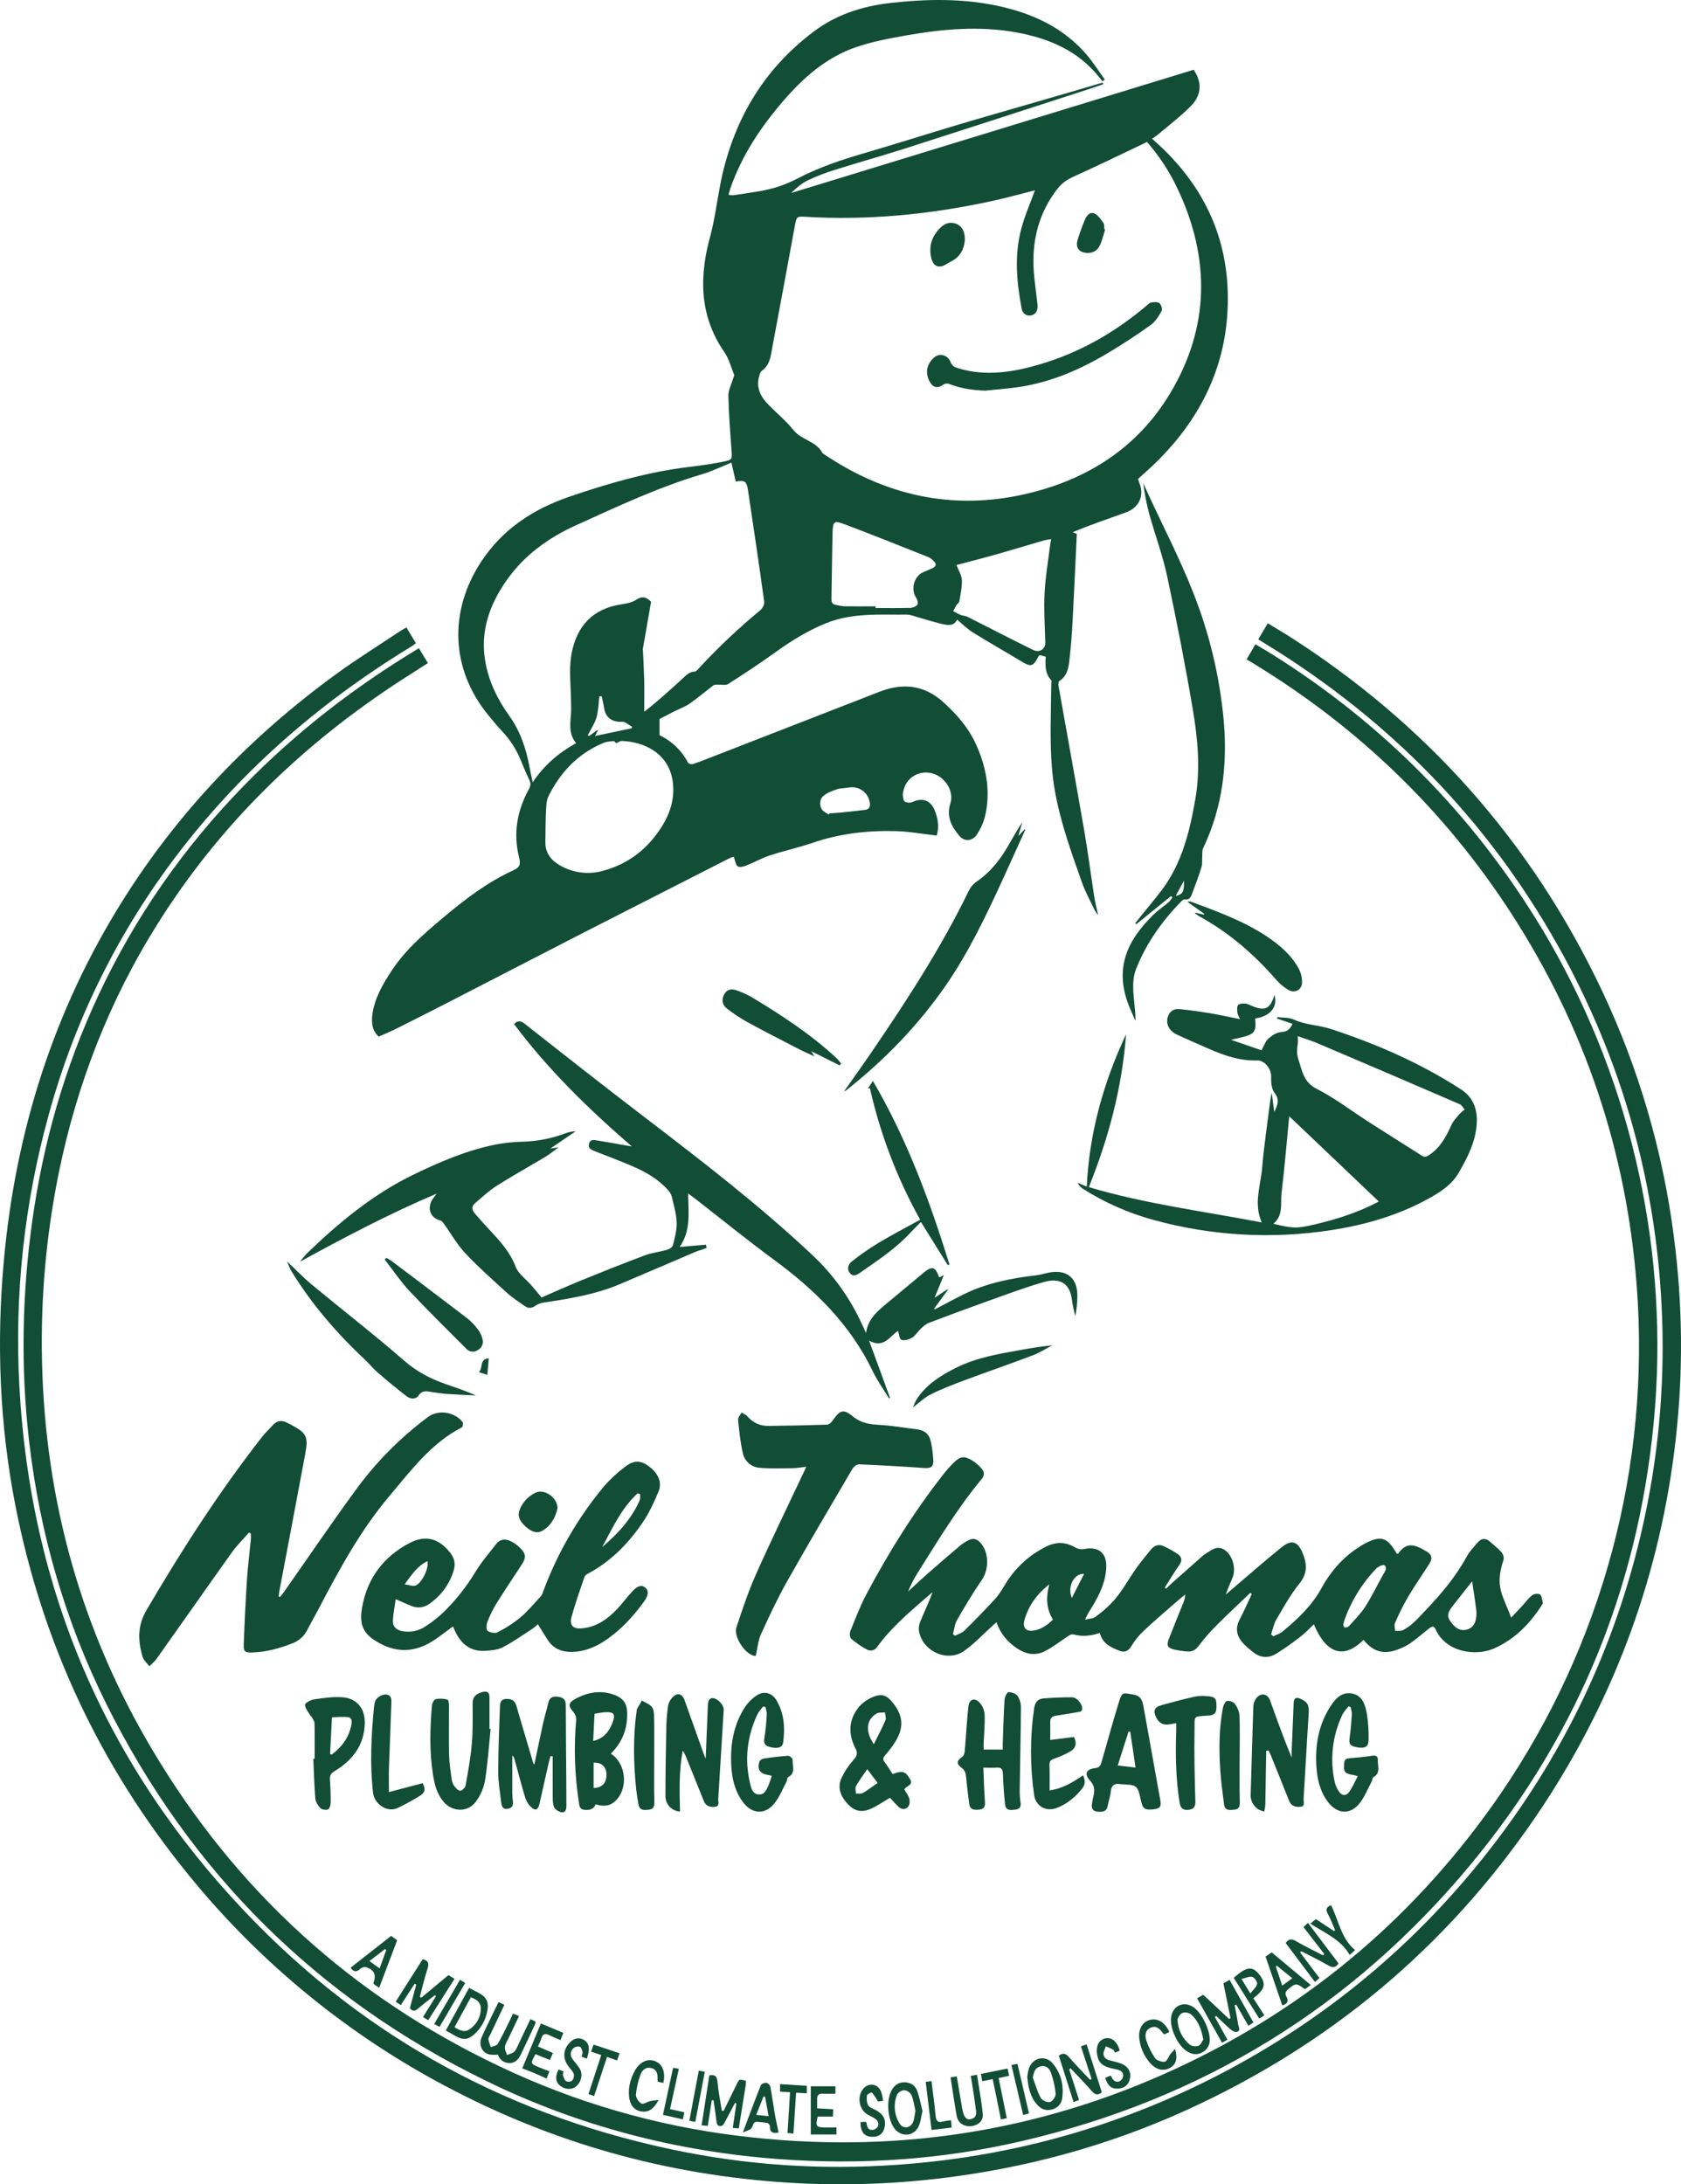 <svg xmlns="http://www.w3.org/2000/svg" width="97" height="126" viewBox="0 0 97 126" fill="none"><path d="M63.612 4.688C63.548 4.607 63.486 4.525 63.421 4.445C62.184 2.902 60.491 2.201 58.615 1.864C56.504 1.486 54.398 1.672 52.305 2.041C51.33 2.213 50.344 2.396 49.411 2.714C47.692 3.301 46.36 4.471 45.192 5.83C43.893 7.34 42.797 8.977 42.141 10.878C42.104 10.985 42.079 11.096 42.038 11.241C42.132 11.259 42.228 11.267 42.324 11.264C42.825 11.191 43.326 11.111 43.827 11.029C44.59 10.904 45.329 10.658 46.014 10.299C47.256 9.653 48.579 9.21 49.926 8.818C51.732 8.292 53.526 7.717 55.328 7.181C56.923 6.707 58.518 6.256 60.112 5.791C61.285 5.453 62.457 5.111 63.629 4.765L63.659 4.858C63.389 4.95 63.119 5.045 62.847 5.136C59.311 6.28 55.775 7.43 52.239 8.563C50.891 8.993 49.519 9.373 48.166 9.802C47.627 9.967 47.101 10.171 46.592 10.414C46.239 10.587 45.936 10.861 45.65 11.134L68.878 4.024C69.407 4.803 69.304 5.53 68.702 6.134C68.1 6.737 67.435 7.238 66.794 7.782C66.692 7.86 66.586 7.933 66.476 8C66.615 8.122 66.729 8.226 66.844 8.332C69.748 11.002 71.106 14.325 70.812 18.25C70.569 21.509 69.125 24.253 66.831 26.553C66.457 26.929 66.053 27.274 65.664 27.632C65.725 27.82 65.812 28.001 65.842 28.192C65.938 28.802 65.603 29.331 64.968 29.559C63.959 29.922 62.944 30.266 61.901 30.7L62.136 30.798C62.059 32.422 61.987 34.093 61.896 35.762C61.852 36.57 61.793 37.379 61.697 38.182C61.647 38.599 61.541 39.026 61.128 39.285C61.07 39.321 61.068 39.494 61.086 39.596C61.576 42.366 62.083 45.132 62.562 47.902C62.783 49.179 62.946 50.466 63.145 51.747C63.194 52.066 63.278 52.379 63.367 52.786C63.299 52.705 63.237 52.62 63.182 52.53C62.925 51.987 62.627 51.457 62.429 50.893C61.805 49.127 61.164 47.362 60.851 45.503C60.581 43.894 60.617 42.272 60.643 40.65C60.65 40.244 60.657 39.839 60.663 39.434C60.663 39.364 60.689 39.268 60.654 39.23C60.297 38.844 60.312 38.368 60.345 37.883L59.998 37.79C59.969 37.815 59.945 37.826 59.935 37.844C59.609 38.47 59.496 38.492 58.905 38.134C57.987 37.578 57.051 37.05 56.139 36.483C55.817 36.282 55.543 36.003 55.227 35.743C55.032 36.176 54.603 36.057 54.187 35.952C53.771 35.847 53.389 35.724 52.989 35.613C52.766 35.552 52.54 35.452 52.317 35.454C50.757 35.469 49.182 35.339 47.681 35.944C46.613 36.375 45.648 36.972 44.716 37.645C43.836 38.28 42.927 38.876 42.012 39.459C41.873 39.549 41.632 39.483 41.438 39.494C41.346 39.5 41.23 39.486 41.167 39.535C40.705 39.882 40.266 40.262 39.794 40.589C39.508 40.785 39.17 40.902 38.857 41.061C38.572 41.205 38.291 41.357 38.056 41.478V42.409C38.762 42.745 39.34 43.301 39.703 43.995C39.736 44.057 39.905 44.101 39.986 44.074C40.379 43.944 40.763 43.789 41.15 43.639C44.35 42.397 47.548 41.153 50.744 39.906C52.079 39.386 53.309 39.496 54.419 40.492C55.227 41.219 55.913 42.008 56.36 43.027C56.944 44.366 57.175 45.721 56.825 47.146C56.73 47.492 56.581 47.82 56.384 48.119C56.129 48.522 55.664 48.577 55.357 48.215C54.908 47.687 54.594 47.092 54.84 46.348C55.068 45.653 54.546 44.807 53.788 44.61C53.031 44.412 52.294 44.853 52.13 45.62C52.104 45.697 52.092 45.778 52.094 45.859C52.115 45.993 52.124 46.182 52.209 46.237C52.275 46.273 52.348 46.295 52.422 46.3C52.497 46.305 52.572 46.294 52.642 46.268C53.235 45.993 53.709 46.161 53.948 46.773C54.138 47.259 54.195 47.756 54.05 48.199C53.248 48.108 52.468 47.964 51.685 47.943C50.061 47.9 48.462 48.082 46.908 48.613C46.091 48.891 45.244 49.076 44.419 49.346C43.951 49.499 43.517 49.751 43.054 49.933C42.902 49.993 42.663 50.046 42.563 49.97C42.441 49.877 42.424 49.646 42.342 49.419C42.247 49.446 42.154 49.48 42.065 49.522C39.295 50.93 36.526 52.341 33.759 53.755C31.189 55.072 28.628 56.402 26.058 57.722C24.989 58.272 23.918 58.815 22.844 59.352C22.526 59.511 22.196 59.645 21.857 59.796C21.487 59.477 21.424 59.028 21.484 58.551C21.605 57.593 22.08 56.787 22.597 55.998C23.39 54.791 24.462 53.866 25.554 52.948C26.817 51.888 28.112 50.892 29.622 50.204C30.002 50.031 30.053 49.857 29.952 49.451C29.605 48.066 29.84 46.762 30.515 45.528C30.621 45.334 30.642 45.185 30.543 44.985C30.364 44.622 30.212 44.246 30.058 43.873C29.811 43.259 29.453 42.697 29.003 42.213C28.702 41.894 28.422 41.554 28.144 41.213C26.015 38.588 25.887 35.26 27.766 32.4C29.007 30.511 30.787 29.359 32.865 28.649C35.126 27.876 37.423 27.214 39.809 26.929C40.451 26.853 41.092 26.762 41.724 26.634C42.273 26.522 42.251 26.495 42.209 25.944C42.133 24.905 42.052 23.866 42.03 22.825C42.024 22.501 42.206 22.175 42.301 21.851C42.325 21.768 42.382 21.666 42.355 21.6C42.183 21.164 42.058 20.69 41.797 20.311C40.895 19.01 40.51 17.568 40.584 16.014C40.623 15.25 40.746 14.494 40.95 13.758C41.227 12.75 41.358 11.723 41.551 10.703C42.245 7.076 43.982 4.053 46.959 1.817C48.253 0.844 49.75 0.357 51.355 0.175C53.457 -0.065 55.551 -0.103 57.63 0.351C59.572 0.773 61.316 1.573 62.652 3.095C63.059 3.558 63.387 4.089 63.75 4.588L63.612 4.688ZM59.72 10.979C58.921 11.18 58.1 11.41 57.268 11.591C53.706 12.366 50.108 12.726 46.461 12.505C45.987 12.477 45.962 12.505 45.875 12.975C45.441 15.32 45.015 17.666 44.571 20.008C44.477 20.508 44.442 21.046 43.963 21.389C43.881 21.448 43.841 21.584 43.809 21.693C43.636 22.275 43.834 22.784 44.209 23.201C44.711 23.757 45.319 24.221 45.781 24.805C46.242 25.389 47.113 25.444 47.468 26.147C51.063 28.592 54.986 29.477 59.239 28.483C62.741 27.665 65.633 25.832 67.513 22.703C69.811 18.879 69.847 14.895 67.948 10.884C67.488 9.907 66.895 8.998 66.184 8.185C66.1 8.229 66.03 8.267 65.959 8.301C64.635 8.927 63.318 9.574 61.981 10.174C61.609 10.342 61.298 10.54 61.048 10.856C60.082 12.074 59.638 13.487 59.631 15.017C59.627 15.868 59.779 16.72 59.867 17.572C59.901 17.9 59.775 18.132 59.508 18.192C59.241 18.253 59.007 18.099 58.953 17.804C58.667 16.279 58.522 14.745 58.925 13.223C59.126 12.457 59.45 11.725 59.72 10.979ZM42.206 26.687C41.642 26.912 41.089 27.184 40.507 27.357C37.985 28.106 35.612 29.223 33.227 30.305C31.639 31.026 30.245 32.03 29.227 33.484C28.252 34.874 27.707 36.397 27.997 38.123C28.191 39.286 28.697 40.331 29.377 41.277C30.023 42.176 30.358 43.18 30.556 44.249C30.604 44.514 30.664 44.776 30.737 45.128C31.418 44.115 32.259 43.41 33.242 42.87C32.802 42.331 32.907 41.739 32.95 41.152C32.967 40.913 32.95 40.671 32.95 40.43C32.944 39.577 32.827 38.707 32.955 37.874C33.185 36.371 33.967 35.258 35.565 34.915C35.949 34.833 36.383 34.811 36.692 34.608C37.058 34.366 37.281 34.423 37.57 34.714C37.412 35.611 37.252 36.526 37.093 37.442C37.092 37.489 37.096 37.535 37.105 37.581C37.128 38.145 37.161 38.709 37.174 39.273C37.186 39.868 37.174 40.463 37.174 41.057C37.954 40.454 38.641 39.821 39.334 39.195C39.552 38.999 39.738 38.752 40.081 38.741C40.171 38.741 40.266 38.615 40.343 38.532C41.443 37.346 42.619 36.235 43.866 35.205C43.994 35.098 44.119 34.87 44.099 34.719C43.802 32.563 43.483 30.417 43.161 28.269C43.084 27.754 42.975 27.689 42.456 27.782L42.206 26.687ZM35.562 42.874C35.488 42.809 35.447 42.745 35.413 42.749C35.221 42.77 35.016 42.774 34.841 42.847C33.557 43.377 32.59 44.275 31.897 45.471C31.743 45.738 31.565 46.031 31.539 46.324C31.473 47.071 31.481 47.825 31.47 48.576C31.46 49.215 31.812 49.64 32.337 49.933C32.71 50.145 33.121 50.281 33.546 50.331C33.972 50.382 34.403 50.346 34.815 50.227C36.311 49.821 37.439 48.913 38.242 47.594C38.694 46.853 38.924 46.045 38.83 45.176C38.649 43.483 37.204 42.791 35.892 42.743C35.769 42.739 35.643 42.84 35.562 42.874ZM55.194 32.593C55.317 32.92 55.494 33.188 55.504 33.462C55.519 33.869 55.423 34.283 55.358 34.691C55.346 34.767 55.244 34.826 55.197 34.9C55.128 35.014 55.068 35.136 55.004 35.254C55.139 35.333 55.277 35.404 55.42 35.468C55.551 35.52 55.705 35.519 55.829 35.581C57.088 36.214 58.338 36.863 59.602 37.486C59.992 37.678 60.331 37.439 60.318 37.06C60.289 36.112 60.23 35.162 60.276 34.217C60.32 33.305 60.479 32.4 60.59 31.492C60.606 31.36 60.638 31.23 60.66 31.099C60.508 31.127 60.353 31.142 60.206 31.184C59.297 31.447 58.392 31.725 57.481 31.982C56.709 32.202 55.927 32.397 55.194 32.593ZM50.523 34.977V35.074C51.192 35.074 51.861 35.085 52.529 35.066C52.672 35.062 52.863 34.986 52.938 34.878C52.993 34.797 52.938 34.585 52.861 34.476C52.538 33.993 52.741 33.236 53.277 33.005C53.433 32.935 53.589 32.87 53.745 32.804C54.042 32.679 54.072 32.538 53.84 32.328C53.768 32.253 53.684 32.191 53.591 32.145C51.996 31.512 50.401 30.87 48.791 30.263C48.107 30.005 48.058 30.054 48.04 30.792C48.01 32.044 48.004 33.295 47.978 34.541C47.974 34.735 48.019 34.856 48.217 34.889C48.372 34.929 48.529 34.957 48.689 34.972C49.296 34.984 49.91 34.977 50.523 34.977ZM47.823 46.989L47.87 46.919C48.089 46.903 48.308 46.892 48.526 46.871C48.985 46.824 49.443 46.775 49.901 46.721C50.165 46.688 50.235 46.529 50.187 46.276C50.164 46.14 50.115 46.01 50.041 45.893C49.968 45.776 49.872 45.676 49.759 45.597C49.646 45.518 49.519 45.462 49.384 45.434C49.249 45.405 49.11 45.404 48.975 45.429C48.748 45.469 48.507 45.459 48.292 45.531C48.015 45.623 47.724 45.73 47.51 45.915C47.296 46.099 47.269 46.426 47.422 46.684C47.502 46.818 47.686 46.889 47.823 46.989ZM36.442 42.012L36.482 41.931C36.288 41.827 36.088 41.623 35.902 41.636C35.338 41.672 34.931 41.394 34.857 40.833C34.825 40.607 34.765 40.386 34.718 40.163L34.579 40.175C34.559 40.408 34.548 40.641 34.515 40.87C34.481 41.099 34.457 41.329 34.371 41.535C34.246 41.838 34.07 42.119 33.916 42.409L33.996 42.457L34.466 42.109L34.496 42.153L34.332 42.457L36.442 42.012Z" fill="#124E35"></path><path d="M72.606 36.881L73.155 35.957C73.553 36.197 73.939 36.419 74.314 36.657C82.32 41.752 88.389 48.575 92.453 57.171C94.56 61.637 95.954 66.408 96.584 71.308C97.098 75.194 97.136 79.129 96.696 83.024C95.826 90.683 93.273 97.732 89.037 104.171C84.005 111.775 77.368 117.523 69.126 121.413C64.657 123.53 59.961 124.893 55.061 125.555C52.105 125.958 49.119 126.087 46.14 125.943C39.133 125.595 32.494 123.843 26.251 120.62C20.306 117.571 15.061 113.312 10.85 108.116C5.775 101.878 2.458 94.807 0.899 86.903C-0.025 82.21 -0.21 77.479 0.222 72.721C0.899 65.243 3.104 58.266 7.114 51.894C10.356 46.746 14.499 42.447 19.404 38.88C20.599 38.01 21.857 37.228 23.088 36.407C23.192 36.338 23.305 36.279 23.452 36.193L24 37.108C23.9 37.177 23.813 37.247 23.718 37.304C18.34 40.583 13.673 44.658 9.903 49.733C6.651 54.108 4.244 59.054 2.808 64.317C1.399 69.406 0.828 74.692 1.118 79.966C1.748 91.671 6.094 101.818 14.158 110.299C21.125 117.627 29.634 122.213 39.544 124.148C43.855 124.99 48.207 125.191 52.585 124.812C59.044 124.255 65.135 122.454 70.859 119.408C77.026 116.109 82.22 111.663 86.441 106.067C90.805 100.274 93.684 93.81 95.078 86.675C95.856 82.668 96.109 78.577 95.832 74.504C95.393 67.919 93.65 61.702 90.605 55.854C86.755 48.5 81.334 42.568 74.408 38.017C73.822 37.631 73.221 37.267 72.606 36.881Z" fill="#124E35"></path><path d="M71.935 38.033L72.443 37.166C72.748 37.348 73.044 37.514 73.333 37.697C79.804 41.736 85.016 47.023 88.967 53.558C93.938 61.834 96.224 71.454 95.509 81.089C94.746 91.017 91.23 99.865 84.887 107.523C78.047 115.781 69.359 121.103 58.921 123.518C54.34 124.577 49.699 124.891 45.011 124.552C39.084 124.123 33.419 122.654 28.073 120.046C18.306 115.286 10.991 108.028 6.127 98.274C3.751 93.494 2.294 88.433 1.678 83.128C1.189 78.906 1.273 74.689 1.855 70.48C2.483 65.943 3.727 61.587 5.669 57.435C7.78 52.916 10.598 48.883 14.077 45.318C17.083 42.236 20.456 39.628 24.172 37.392C24.343 37.673 24.507 37.948 24.691 38.249C24.162 38.588 23.651 38.913 23.139 39.244C17.485 42.915 12.738 47.502 9.133 53.23C6.318 57.691 4.435 62.527 3.384 67.696C2.664 71.252 2.342 74.878 2.424 78.506C2.598 86.546 4.688 94.052 8.803 100.962C13.631 109.077 20.311 115.158 28.842 119.205C33.189 121.275 37.841 122.626 42.619 123.206C51.395 124.288 59.827 123.045 67.857 119.328C75.564 115.762 81.82 110.439 86.625 103.421C92.472 94.857 95.232 84.549 94.447 74.2C93.86 66.409 91.445 59.237 87.201 52.684C83.34 46.719 78.339 41.922 72.269 38.237L71.935 38.033Z" fill="#124E35"></path><path d="M73.476 94.39C73.654 94.301 73.856 94.241 74.006 94.117C74.881 93.394 75.7 92.624 76.258 91.606C76.828 90.563 77.61 89.706 78.647 89.103C78.707 89.068 78.767 89.034 78.829 89.002C79.672 88.58 80.036 88.685 80.517 89.488C80.545 89.537 80.579 89.583 80.606 89.627C80.641 89.624 80.675 89.627 80.68 89.619C81.161 88.953 81.589 89.054 82.335 89.505C82.636 89.687 82.666 89.909 82.474 90.211C82.065 90.856 81.626 91.481 81.237 92.138C80.961 92.619 80.713 93.116 80.495 93.626C80.439 93.749 80.495 93.924 80.504 94.075C80.658 94.065 80.835 94.098 80.961 94.034C81.184 93.914 81.392 93.766 81.578 93.592C81.809 93.384 82.016 93.148 82.232 92.922C83.141 91.967 83.993 90.975 84.628 89.801C84.796 89.491 85.052 89.225 85.288 88.957C85.501 88.715 85.746 88.719 85.986 88.937C86.208 89.139 86.451 89.321 86.646 89.546C86.735 89.649 86.799 89.856 86.759 89.977C86.229 91.576 86.74 92.03 87.198 93.314C87.41 93.09 87.609 92.884 87.802 92.674C88.006 92.454 88.184 92.203 88.415 92.017C88.518 91.933 88.783 91.907 88.867 91.98C88.977 92.074 88.988 92.291 89.024 92.459C89.034 92.504 88.988 92.567 88.954 92.615C88.261 93.685 87.401 94.562 86.217 95.09C85.177 95.551 83.439 95.332 82.839 93.988C82.724 93.731 82.573 93.849 82.427 93.963C82.085 94.242 81.752 94.526 81.396 94.78C81.185 94.922 80.958 95.039 80.719 95.128C79.871 95.468 79.237 95.296 78.681 94.593C77.498 95.775 76.494 95.335 75.815 93.7C75.549 93.947 75.306 94.208 75.028 94.422C74.582 94.771 74.12 95.096 73.641 95.396C73.184 95.674 72.714 95.639 72.289 95.287C72.116 95.152 71.95 95.009 71.792 94.857C71.382 94.436 71.237 93.972 71.537 93.411C71.789 92.937 71.999 92.442 72.231 91.956L72.147 91.883C71.468 92.535 70.778 93.177 70.114 93.843C69.773 94.19 69.456 94.559 69.164 94.948C68.981 95.189 68.771 95.296 68.486 95.262C68.233 95.243 67.982 95.206 67.735 95.15C67.37 95.052 67.304 94.916 67.439 94.565C67.71 93.863 67.994 93.168 68.276 92.469C68.347 92.314 68.386 92.146 68.393 91.976C68.145 92.184 67.894 92.387 67.651 92.602C67.096 93.088 66.529 93.568 65.994 94.078C65.724 94.329 65.49 94.617 65.3 94.933C65.119 95.246 64.894 95.344 64.589 95.222C64.096 95.026 63.611 94.805 63.465 94.194C62.955 94.373 62.438 94.425 61.906 94.274C61.826 94.251 61.702 94.337 61.613 94.394C61.169 94.681 60.751 95.02 60.282 95.254C59.751 95.523 59.206 95.431 58.705 95.098C58.15 94.729 57.729 94.253 57.503 93.576C57.423 93.646 57.358 93.703 57.295 93.76C56.745 94.254 56.237 94.803 55.638 95.23C54.672 95.915 53.24 95.266 53.026 94.087C53.003 93.893 53.033 93.697 53.113 93.52C53.342 92.964 53.598 92.426 53.812 91.845C53.688 91.951 53.562 92.054 53.439 92.162C52.424 93.04 51.403 93.913 50.609 95.012C50.548 95.106 50.453 95.172 50.344 95.198C50.235 95.224 50.12 95.207 50.023 95.151C49.7 94.981 49.397 94.773 49.122 94.533C49.037 94.459 49.018 94.218 49.068 94.094C49.352 93.387 49.623 92.67 49.978 91.998C51.28 89.54 52.751 87.188 54.473 84.999C54.644 84.781 54.83 84.574 55.027 84.38C55.407 84.009 55.618 83.969 56.078 84.232C56.302 84.371 56.502 84.545 56.67 84.749C56.818 84.921 56.8 85.133 56.644 85.32C55.271 86.972 54.163 88.806 53.023 90.617C52.778 90.992 52.569 91.39 52.4 91.806C52.796 91.443 53.187 91.074 53.591 90.72C54.199 90.186 54.812 89.658 55.431 89.136C55.576 89.022 55.733 88.924 55.899 88.842C56.148 88.71 56.365 88.773 56.555 88.973C57.074 89.519 57.085 90.516 56.657 91.135C56.141 91.884 55.674 92.67 55.22 93.459C55.085 93.694 55.063 93.995 54.991 94.265L55.102 94.356C55.285 94.262 55.507 94.205 55.647 94.066C56.256 93.468 56.852 92.855 57.429 92.226C57.652 91.983 57.822 91.688 57.996 91.404C58.564 90.455 59.396 89.691 60.389 89.205C60.965 88.921 61.515 88.947 62.071 89.279C62.226 89.361 62.405 89.387 62.577 89.354C63.369 89.196 63.857 89.568 63.836 90.379C63.814 91.226 63.455 91.968 63.028 92.678C62.889 92.905 62.738 93.121 62.612 93.43C62.808 93.383 63.032 93.382 63.192 93.279C63.465 93.088 63.723 92.876 63.962 92.643C64.655 92.012 65.06 91.163 65.6 90.418C65.857 90.063 66.138 89.723 66.415 89.383C66.623 89.129 66.887 89.055 67.186 89.207C67.456 89.336 67.716 89.483 67.966 89.647C68.192 89.808 68.233 90.019 68.052 90.273C67.757 90.695 67.492 91.139 67.214 91.574L67.288 91.644C67.396 91.539 67.501 91.431 67.613 91.332C68.218 90.794 68.823 90.257 69.429 89.723C69.454 89.699 69.482 89.678 69.512 89.661C69.882 89.447 70.229 89.085 70.7 89.431C71.121 89.741 71.329 90.466 71.136 90.972C71.009 91.303 70.848 91.622 70.736 91.981C70.805 91.921 70.874 91.859 70.944 91.799C71.948 90.946 72.936 90.074 73.961 89.248C74.525 88.793 74.883 88.91 75.163 89.579C75.42 90.194 75.462 90.761 74.979 91.353C74.465 91.984 74.067 92.714 73.651 93.421C73.5 93.678 73.443 93.993 73.346 94.281L73.476 94.39ZM84.947 91.217L83.821 92.647C83.474 93.088 83.474 93.306 83.846 93.718C84.048 93.944 84.29 94.085 84.609 94.012C84.927 93.94 85.099 93.712 85.163 93.414C85.201 93.233 85.207 93.047 85.183 92.864C85.122 92.337 85.036 91.813 84.947 91.217ZM77.508 93.72C77.522 93.752 77.544 93.87 77.584 93.877C77.627 93.884 77.672 93.882 77.715 93.871C77.757 93.86 77.797 93.84 77.832 93.813C78.159 93.444 78.517 93.091 78.782 92.679C79.161 92.087 79.464 91.448 79.81 90.834C79.914 90.65 80.078 90.453 79.88 90.287C79.819 90.236 79.525 90.367 79.411 90.485C78.593 91.339 77.966 92.358 77.573 93.475C77.551 93.539 77.538 93.608 77.508 93.722V93.72ZM60.546 91.391C59.852 91.939 59.349 92.609 59.113 93.457C58.99 93.895 59.22 94.139 59.667 94.057C60.099 93.978 60.443 93.736 60.76 93.424C60.352 92.773 60.364 92.1 60.546 91.393V91.391ZM62.557 90.787C61.949 90.761 61.58 91.559 61.849 92.177L62.557 90.787Z" fill="#124E35"></path><path d="M29.661 59.072C29.889 58.847 30.05 58.876 30.292 59.067C32.598 60.884 34.907 62.698 37.239 64.48C40.538 67.002 43.826 69.532 46.858 72.381C48.08 73.521 49.064 74.893 49.752 76.417C49.813 76.552 49.876 76.687 49.972 76.896C50.089 76.072 50.633 75.636 51.163 75.192C51.828 74.635 52.493 74.081 53.16 73.529C53.196 73.499 53.23 73.467 53.266 73.438C53.799 73.007 53.967 73.049 54.193 73.688L54.463 73.554C54.255 74.06 54.076 74.501 53.928 74.863L54.673 74.37L54.693 74.408L53.897 75.495L53.944 75.531C54.499 75.24 55.054 74.936 55.618 74.658C56.935 74.011 58.345 73.734 59.787 73.566C60.049 73.535 60.304 73.451 60.565 73.403C61.56 73.223 62.168 73.723 62.168 74.732C62.168 75.132 62.127 75.532 62.046 75.924C61.983 75.623 61.895 75.325 61.861 75.02C61.739 73.907 61.033 73.73 60.254 73.949C59.18 74.252 58.132 74.651 57.079 75.025C55.915 75.443 54.756 75.87 53.601 76.307C53.43 76.372 53.279 76.51 53.141 76.639C52.964 76.803 52.836 77.035 52.639 77.158C52.464 77.267 52.196 77.347 52.015 77.29C51.902 77.253 51.876 76.942 51.821 76.768C51.366 77.058 51.001 77.816 50.15 77.332L51.357 80.633L51.298 80.663C50.982 80.142 50.621 79.644 50.359 79.097C49.064 76.397 47.011 74.393 44.639 72.653C43.083 71.51 41.588 70.289 40.062 69.107C39.965 69.032 39.864 68.961 39.707 68.844C39.723 69.935 39.882 70.992 39.216 71.93L40.734 71.801L40.777 71.983C40.682 72.019 40.589 72.057 40.493 72.09C40.386 72.128 40.274 72.153 40.17 72.197C38.704 72.822 37.24 73.453 35.774 74.074C34.357 74.676 32.851 74.916 31.343 75.143C31.188 75.168 31.039 75.227 30.909 75.316C30.701 75.455 30.506 75.497 30.3 75.352C29.948 75.103 29.578 74.87 29.26 74.581C28.438 73.835 27.606 73.096 26.845 72.287C26.382 71.8 26.044 71.188 25.645 70.636C25.581 70.547 25.507 70.427 25.412 70.405C24.672 70.201 24.659 69.489 25.065 69.038C25.095 69.004 25.118 68.963 25.19 68.857C22.448 70.021 19.883 71.374 17.308 72.783C17.435 72.613 17.572 72.451 17.717 72.296C19.573 70.507 21.545 68.876 23.888 67.744C25.41 67.009 26.959 66.346 28.625 66.017C29.125 65.924 29.632 65.872 30.14 65.86C30.984 65.839 31.819 65.678 32.61 65.383C32.805 65.305 33.012 65.263 33.222 65.255L31.755 66.255L32.229 66.186C31.927 66.405 31.714 66.587 31.476 66.729C30.545 67.285 29.592 67.812 28.676 68.394C28.213 68.688 27.803 69.072 27.384 69.432C27.192 69.598 27.246 69.815 27.391 69.989C27.675 70.323 27.972 70.647 28.271 70.969C28.861 71.604 29.437 72.228 29.758 73.078C29.914 73.491 30.359 73.793 30.669 74.15C30.857 74.366 31.037 74.589 31.25 74.845C31.958 74.539 32.745 74.182 33.545 73.857C34.763 73.361 35.984 72.873 37.215 72.413C37.623 72.26 38.07 72.217 38.491 72.094C38.623 72.056 38.804 71.941 38.832 71.828C38.938 71.397 39.064 70.95 39.047 70.515C39.029 70.012 38.875 69.514 38.762 69.018C38.724 68.886 38.655 68.765 38.561 68.665C38.006 68.033 37.298 67.623 36.541 67.293C35.81 66.977 35.064 66.695 34.322 66.407C34.114 66.325 33.919 66.243 33.992 65.97C34.065 65.698 34.298 65.761 34.481 65.791C35.029 65.876 35.572 65.98 36.118 66.076C36.192 66.089 36.268 66.099 36.453 66.127C33.925 63.943 31.619 61.685 29.661 59.072Z" fill="#124E35"></path><path d="M73.53 64.14C73.753 63.701 73.835 63.41 73.543 63.038C73.364 62.809 73.341 62.413 73.35 62.094C73.361 61.664 72.976 61.158 72.549 61.172C71.552 61.203 70.639 60.888 69.745 60.496C69.132 60.227 68.517 59.96 67.909 59.68C67.773 59.617 67.652 59.527 67.552 59.416C67.448 59.305 67.38 59.166 67.357 59.015C67.333 58.865 67.356 58.712 67.421 58.574C67.541 58.286 67.791 58.183 68.069 58.211C68.642 58.269 69.214 58.35 69.783 58.442C70.352 58.534 70.91 58.663 71.552 58.79C71.482 58.617 71.413 58.522 71.403 58.421C71.389 58.272 71.365 58.081 71.44 57.978C71.503 57.893 71.705 57.885 71.844 57.889C71.964 57.894 72.086 57.959 72.202 58.009C72.984 58.35 73.298 58.206 73.54 57.392C73.748 58.076 73.299 58.631 72.423 58.75C72.455 59.102 72.522 59.504 72.124 59.686C71.819 59.825 71.471 59.867 71.034 59.981L72.796 60.586C72.944 60.32 73.019 60.063 73.189 59.913C73.397 59.732 73.674 59.547 73.929 59.535C74.279 59.518 74.444 59.367 74.583 59.058L73.689 58.755L73.706 58.671C74.024 58.713 74.374 58.683 74.652 58.81C75.345 59.131 76.102 59.128 76.811 59.361C79.446 60.227 81.965 61.325 84.299 62.837C84.982 63.278 85.239 63.925 85.218 64.701C85.187 65.791 84.706 66.723 84.178 67.644C83.806 68.288 83.242 68.679 82.626 69.034C80.816 70.07 78.852 70.648 76.807 70.961C73.394 71.49 69.908 71.291 66.577 70.376C65.128 69.983 63.746 69.374 62.478 68.569C62.351 68.486 62.252 68.368 62.191 68.229L62.71 68.451C62.86 65.365 63.654 62.489 64.981 59.658C64.742 62.765 63.968 65.647 62.831 68.479C66.1 69.452 69.446 69.87 72.808 70.516C72.323 69.421 72.746 68.382 72.833 67.344C72.946 66.007 73.149 64.678 73.318 63.346C73.327 63.276 73.35 63.214 73.388 63.048C73.434 63.449 73.475 63.745 73.53 64.14ZM74.881 59.771C74.892 59.88 74.898 59.989 74.897 60.098C74.883 60.292 74.84 60.486 74.844 60.679C74.852 60.84 74.883 60.998 74.935 61.15C75.143 61.786 75.226 62.428 75.975 62.808C77.01 63.332 77.945 64.053 78.927 64.685C79.957 65.346 80.993 65.999 82.028 66.653C82.166 66.74 82.261 66.764 82.444 66.644C83.103 66.216 83.444 65.581 83.75 64.897C83.858 64.657 84.057 64.456 84.228 64.249C84.317 64.158 84.414 64.076 84.517 64.003C84.424 63.899 84.351 63.748 84.235 63.698C81.49 62.512 78.742 61.334 75.991 60.165C75.644 60.018 75.282 59.913 74.881 59.771ZM74.351 64.352L74.431 64.231C74.414 64.32 74.391 64.407 74.382 64.496C74.243 65.934 74.126 67.375 73.951 68.807C73.877 69.414 74.075 70.101 73.478 70.592C74.608 70.87 74.847 70.87 75.881 70.627C77.129 70.332 78.347 69.955 79.563 69.31L74.351 64.352Z" fill="#124E35"></path><path d="M14.371 88.403C14.04 88.783 13.674 89.138 13.382 89.546C11.926 91.588 10.484 93.648 9.032 95.693C8.919 95.853 8.754 95.978 8.616 96.119C8.484 95.938 8.29 95.776 8.229 95.574C7.957 94.662 7.926 93.784 8.442 92.901C10.472 89.431 12.644 86.059 15.12 82.89C15.305 82.653 15.528 82.448 15.727 82.223C15.98 81.936 16.267 81.901 16.593 82.084C16.663 82.124 16.739 82.154 16.81 82.193C17.687 82.669 17.799 82.869 17.617 83.846C17.131 86.475 16.626 89.101 16.13 91.728C16.108 91.846 16.095 91.965 16.078 92.084L16.159 92.123C16.232 92.031 16.311 91.941 16.378 91.845C17.747 89.894 19.086 87.922 20.491 85.998C21.668 84.373 23.085 82.938 24.693 81.741C25.296 81.294 26.225 81.438 26.696 82.035C26.741 82.093 26.71 82.307 26.657 82.334C24.882 83.246 23.723 84.815 22.481 86.285C20.827 88.243 19.606 90.479 18.423 92.737C18.198 93.168 17.955 93.59 17.733 94.022C17.557 94.377 17.252 94.652 16.881 94.791C16.134 95.087 15.37 95.296 14.564 95.323C14.14 95.337 14.049 95.277 14.064 94.861C14.11 93.61 14.172 92.361 14.251 91.115C14.301 90.341 14.402 89.57 14.476 88.799C14.487 88.687 14.476 88.574 14.476 88.462L14.371 88.403Z" fill="#124E35"></path><path d="M22.834 92.245C22.774 92.681 22.689 93.084 22.671 93.489C22.656 93.815 22.854 94.016 23.186 94.087C23.424 94.136 23.67 94.136 23.908 94.088C24.146 94.039 24.372 93.943 24.573 93.804C24.96 93.554 25.322 93.265 25.652 92.942C26.339 92.26 26.939 91.496 27.438 90.667C27.777 90.106 28.217 89.606 28.617 89.082C28.852 88.774 29.162 88.749 29.484 88.91C29.669 89.003 29.839 89.123 29.988 89.268C30.36 89.633 30.378 89.835 30.095 90.271C29.61 91.019 29.108 91.754 28.639 92.51C28.435 92.845 28.262 93.198 28.123 93.566C28.063 93.719 28.053 94.009 28.138 94.074C28.277 94.178 28.562 94.234 28.706 94.159C29.17 93.928 29.607 93.647 30.009 93.32C30.447 92.948 30.82 92.499 31.212 92.075C31.274 91.991 31.319 91.897 31.346 91.796C32.164 89.589 33.353 87.539 34.859 85.733C35.231 85.306 35.648 84.922 36.103 84.586C36.588 84.215 36.989 84.246 37.437 84.579C37.983 84.985 38.222 85.509 37.997 86.046C37.735 86.672 37.446 87.302 37.064 87.854C36.239 89.057 35.229 90.085 33.921 90.779C33.837 90.815 33.769 90.879 33.727 90.959C33.465 91.735 33.186 92.508 32.976 93.297C32.856 93.749 33.067 93.965 33.53 93.934C34.387 93.877 35.045 93.413 35.614 92.813C35.916 92.495 36.177 92.137 36.473 91.813C36.791 91.466 37.033 91.405 37.242 91.585C37.45 91.765 37.418 92.036 37.158 92.394C36.514 93.279 35.78 94.075 34.856 94.677C34.301 95.036 33.706 95.27 33.041 95.29C32.449 95.309 31.948 95.122 31.61 94.608C31.42 94.32 31.244 94.022 31.037 93.69C30.956 93.773 30.869 93.849 30.777 93.918C30.198 94.294 29.634 94.696 29.026 95.017C28.735 95.172 28.363 95.203 28.023 95.226C27.181 95.289 26.624 94.86 26.274 94.121C26.226 94.019 26.179 93.913 26.136 93.822C25.712 94.128 25.322 94.452 24.892 94.711C23.956 95.275 22.992 95.349 21.992 94.835C21.021 94.336 20.703 93.826 20.892 92.738C21.185 91.056 22.118 89.807 23.618 89.016C24.553 88.523 25.32 88.737 25.975 89.566C26.217 89.873 26.297 90.197 26.183 90.572C25.953 91.369 25.451 92.06 24.763 92.524C24.618 92.631 24.448 92.698 24.268 92.718C24.089 92.738 23.908 92.711 23.743 92.638C23.463 92.53 23.192 92.403 22.834 92.245ZM34.747 89.243C35.642 88.486 36.426 87.64 36.91 86.554C36.956 86.451 36.931 86.316 36.94 86.195L36.794 86.141C35.859 86.998 35.344 88.149 34.747 89.243ZM23.351 91.39C23.603 91.429 23.785 91.507 23.944 91.472C24.294 91.398 24.762 90.499 24.669 90.055C24.089 90.325 23.768 90.821 23.351 91.39Z" fill="#124E35"></path><path d="M43.61 95.513C43.635 95.513 43.567 95.526 43.504 95.513C42.969 95.391 42.319 94.401 42.494 93.872C42.841 92.829 43.188 91.786 43.635 90.785C44.516 88.811 45.465 86.868 46.386 84.912C46.424 84.831 46.46 84.749 46.525 84.609C46.227 84.643 45.98 84.691 45.734 84.694C45.102 84.701 44.468 84.724 43.841 84.67C43.605 84.655 43.382 84.562 43.204 84.406C43.027 84.25 42.906 84.04 42.86 83.808C42.721 83.183 42.652 82.536 42.59 81.895C42.577 81.766 42.719 81.623 42.789 81.486C42.901 81.555 43.039 81.602 43.122 81.694C43.27 81.874 43.456 82.017 43.667 82.115C43.879 82.212 44.109 82.259 44.341 82.254C45.471 82.243 46.6 82.219 47.73 82.18C47.843 82.176 47.98 82.041 48.056 81.932C48.472 81.336 48.662 81.254 49.224 81.713C49.684 82.089 50.166 82.161 50.717 82.192C51.452 82.234 52.183 82.363 52.916 82.45C53.345 82.501 53.625 82.732 53.71 83.153C53.792 83.523 53.841 83.9 53.856 84.279C53.862 84.627 53.686 84.707 53.338 84.683C52.085 84.595 50.83 84.522 49.573 84.469C49.447 84.464 49.262 84.608 49.189 84.729C47.919 86.892 46.642 89.052 45.41 91.237C44.861 92.211 44.384 93.231 43.919 94.252C43.749 94.615 43.719 95.038 43.61 95.513Z" fill="#124E35"></path><path d="M67.569 51.692L65.572 53.309L65.508 53.252C65.626 53.104 65.743 52.957 65.861 52.811C66.252 52.324 66.659 51.849 67.034 51.351C68.203 49.796 68.653 47.962 68.975 46.097C69.277 44.366 69.118 42.621 68.827 40.909C68.392 38.343 67.893 35.787 67.349 33.241C67.091 32.034 66.655 30.867 66.323 29.675C66.163 29.082 66.045 28.478 65.971 27.868C66.074 28.097 66.179 28.327 66.281 28.556C67.139 30.414 68.084 32.237 68.834 34.138C69.77 36.485 70.367 38.955 70.605 41.471C70.843 44.053 70.557 46.557 69.427 48.927C69.364 49.057 69.384 49.227 69.373 49.379C69.357 49.597 69.39 49.828 69.327 50.03C69.165 50.557 68.968 51.073 68.773 51.591C68.703 51.778 68.598 51.93 68.344 51.88C68.284 51.869 68.192 51.968 68.13 52.031C67.037 53.153 66.148 54.415 65.564 55.873C65.293 56.551 65.402 57.267 65.463 57.97C65.488 58.268 65.54 58.564 65.514 58.886C65.418 58.663 65.321 58.439 65.224 58.215C64.203 55.852 65.09 54.208 66.55 52.773C66.828 52.494 67.161 52.278 67.459 52.024C67.534 51.943 67.599 51.854 67.654 51.758L67.569 51.692ZM67.846 51.678C68.245 51.599 68.339 51.437 68.32 50.795C68.166 51.083 68.011 51.37 67.846 51.678Z" fill="#124E35"></path><path d="M48.704 62.958C49.274 62.146 49.824 61.38 50.355 60.601C52.387 57.617 54.353 54.593 55.928 51.332C56.034 51.133 56.188 50.963 56.377 50.839C57.121 50.331 57.664 49.648 58.118 48.887C58.407 48.4 58.672 47.903 58.993 47.427L58.757 48.231L59.127 47.841L59.165 47.863C58.749 48.773 58.341 49.686 57.924 50.595C56.935 52.75 55.922 54.901 54.567 56.856C52.971 59.164 51.029 61.156 48.831 62.893C48.79 62.918 48.748 62.94 48.704 62.958Z" fill="#124E35"></path><path d="M30.839 101.763C31.004 100.984 31.161 100.204 31.334 99.427C31.424 99.021 31.549 98.623 31.642 98.218C31.717 97.89 31.93 97.838 32.215 97.88C32.5 97.921 32.647 98.041 32.648 98.353C32.648 99.813 32.668 101.273 32.678 102.733C32.682 103.208 32.682 103.683 32.684 104.158C32.684 104.359 32.64 104.58 32.407 104.541C32.238 104.513 32.004 104.363 31.958 104.217C31.874 103.95 31.897 103.646 31.893 103.357C31.887 102.675 31.893 101.995 31.893 101.314L31.769 101.297C31.739 101.405 31.7 101.512 31.678 101.622C31.494 102.434 31.309 103.246 31.128 104.056C31.048 104.416 30.883 104.484 30.624 104.222C30.48 104.075 30.371 103.897 30.308 103.7C30.084 102.958 29.892 102.208 29.683 101.462C29.666 101.383 29.622 101.312 29.56 101.261C29.56 101.982 29.56 102.702 29.56 103.423C29.561 103.586 29.573 103.748 29.596 103.91C29.634 104.167 29.527 104.311 29.275 104.345C28.998 104.383 28.946 104.174 28.922 103.976C28.853 103.389 28.749 102.802 28.75 102.215C28.75 100.963 28.804 99.719 28.847 98.471C28.854 98.252 28.878 98.021 29.193 98.004C29.508 97.987 29.704 98.082 29.795 98.396C30.095 99.429 30.403 100.46 30.708 101.491C30.734 101.579 30.762 101.666 30.789 101.754L30.839 101.763Z" fill="#124E35"></path><path d="M51.507 102.338C52.072 102.121 52.248 102.172 52.513 102.63C52.725 102.996 52.286 103.004 52.182 103.227C52.275 103.389 52.412 103.557 52.47 103.749C52.511 103.888 52.498 104.096 52.418 104.201C52.279 104.387 52.054 104.409 51.869 104.243C51.684 104.077 51.536 103.896 51.355 103.702C51.037 103.892 50.724 104.103 50.39 104.274C49.919 104.517 49.456 104.577 49.019 104.163C48.51 103.681 48.302 103.136 48.55 102.583C48.73 102.197 48.965 101.84 49.248 101.522C49.448 101.292 49.516 101.153 49.36 100.85C48.932 100.022 48.962 99.182 49.574 98.451C49.797 98.204 50.073 98.011 50.382 97.887C50.873 97.678 51.174 97.791 51.505 98.204C52.12 98.969 52.174 99.633 51.663 100.472C51.49 100.745 51.295 101.003 51.081 101.245C50.968 101.378 50.921 101.475 51.038 101.631C51.203 101.854 51.345 102.093 51.507 102.338ZM50.423 100.613C50.651 100.154 50.892 99.701 51.095 99.23C51.147 99.107 51.079 98.932 51.067 98.781C50.907 98.798 50.72 98.767 50.592 98.841C50.002 99.176 49.901 99.84 50.423 100.615V100.613ZM50.043 102.053C49.798 102.415 49.571 102.715 49.39 103.04C49.331 103.148 49.39 103.318 49.39 103.463C49.529 103.454 49.691 103.489 49.799 103.426C50.089 103.257 50.353 103.047 50.642 102.846L50.043 102.053Z" fill="#124E35"></path><path d="M64.65 102.919C64.358 102.865 64.131 102.942 64.095 103.355C64.073 103.629 63.966 103.895 63.918 104.167C63.857 104.515 63.617 104.526 63.346 104.507C63.03 104.484 62.968 104.298 63.016 104.026C63.035 103.923 63.047 103.817 63.072 103.718C63.159 103.36 63.211 103.054 62.901 102.716C62.541 102.325 62.679 102.052 63.208 101.991C63.466 101.961 63.516 101.813 63.572 101.616C63.9 100.46 64.222 99.302 64.575 98.154C64.75 97.584 64.799 97.654 65.368 97.744C65.87 97.823 65.923 98.122 65.992 98.486C66.309 100.25 66.626 102.015 66.942 103.779C66.99 104.046 67.047 104.305 66.635 104.361C66.107 104.43 65.949 104.369 65.858 103.952C65.853 103.93 65.845 103.907 65.84 103.882C65.642 102.968 65.642 102.968 64.65 102.919ZM65.525 101.961C65.419 101.246 65.317 100.57 65.219 99.891L65.121 99.887C64.913 100.529 64.712 101.17 64.497 101.841L65.525 101.961Z" fill="#124E35"></path><path d="M35.249 101.159C36.139 101.728 36.265 103.17 35.511 103.887C35.178 104.204 34.793 104.217 34.369 104.079C34.25 104.402 33.976 104.427 33.7 104.396C33.424 104.366 33.427 104.124 33.396 103.921C33.157 102.353 33.108 100.762 33.249 99.183C33.249 99.031 33.194 98.885 33.095 98.772C32.775 98.4 32.779 98.225 33.211 97.993C33.944 97.601 34.71 97.474 35.509 97.791C35.953 97.967 36.179 98.282 36.191 98.771C36.216 99.71 35.928 100.474 35.249 101.159ZM34.228 100.426C34.859 100.28 35.152 99.87 35.343 99.376C35.533 98.882 35.435 98.74 34.911 98.77C34.711 98.781 34.513 98.827 34.307 98.858C34.28 99.384 34.255 99.866 34.228 100.426ZM34.253 103.142C34.765 103.125 35.015 102.828 34.995 102.32C34.978 101.903 34.68 101.646 34.253 101.683V103.142Z" fill="#124E35"></path><path d="M73.066 100.994C73.049 102.033 73.034 103.072 73.013 104.11C73.001 104.243 72.98 104.375 72.95 104.505C72.819 104.451 72.668 104.423 72.562 104.338C72.308 104.137 72.158 103.877 72.168 103.531C72.222 101.83 72.262 100.13 72.321 98.43C72.331 98.258 72.392 98.093 72.496 97.956C72.754 97.627 73.146 97.697 73.284 98.08C73.684 99.185 74.078 100.292 74.537 101.393C74.537 101.24 74.532 101.088 74.537 100.936C74.573 100.032 74.613 99.133 74.649 98.231C74.661 97.921 74.822 97.892 75.065 98.004C75.47 98.189 75.546 98.383 75.515 98.856C75.408 100.496 75.324 102.137 75.223 103.777C75.213 103.938 75.33 104.195 75.045 104.224C74.776 104.249 74.513 104.195 74.391 103.888C74.044 103.018 73.695 102.148 73.343 101.281C73.301 101.178 73.248 101.079 73.201 100.978L73.066 100.994Z" fill="#124E35"></path><path d="M40.721 101.454C40.763 100.415 40.801 99.434 40.842 98.453C40.84 98.337 40.856 98.222 40.89 98.111C40.907 98.073 40.932 98.039 40.964 98.012C40.996 97.985 41.033 97.966 41.073 97.956C41.376 97.924 41.779 98.344 41.761 98.641C41.655 100.349 41.553 102.059 41.446 103.767C41.435 103.932 41.543 104.188 41.271 104.224C40.999 104.259 40.739 104.204 40.616 103.898C40.28 103.064 39.943 102.228 39.605 101.39C39.551 101.247 39.481 101.111 39.397 100.984C39.175 102.148 39.207 103.325 39.239 104.499C39.015 104.487 38.804 104.391 38.648 104.23C38.493 104.069 38.403 103.855 38.398 103.631C38.398 102.347 38.42 101.062 38.446 99.778C38.449 99.315 38.484 98.853 38.551 98.395C38.595 98.177 38.713 97.981 38.884 97.839C39.145 97.634 39.382 97.74 39.494 98.053C39.869 99.097 40.242 100.142 40.613 101.188C40.638 101.259 40.67 101.33 40.721 101.454Z" fill="#124E35"></path><path d="M56.743 101.968C56.775 102.678 56.788 103.314 56.836 103.947C56.857 104.225 56.771 104.364 56.499 104.388C56.228 104.413 55.972 104.41 55.927 104.055C55.862 103.539 55.794 103.022 55.748 102.504C55.728 102.287 55.688 102.125 55.495 101.979C55.165 101.73 55.201 101.578 55.532 101.337C55.618 101.275 55.663 101.115 55.671 100.996C55.745 100.144 55.786 99.289 55.879 98.439C55.926 98.007 56.255 97.905 56.541 98.231C56.703 98.419 56.8 98.655 56.818 98.903C56.839 99.459 56.784 100.015 56.761 100.567C56.756 100.681 56.761 100.795 56.761 100.923H57.863C57.863 100.784 57.859 100.66 57.863 100.538C57.893 99.704 57.914 98.87 57.967 98.041C57.977 97.885 58.114 97.613 58.197 97.611C58.376 97.611 58.625 97.698 58.723 97.836C58.85 98.037 58.916 98.271 58.911 98.51C58.901 100.06 58.864 101.611 58.842 103.161C58.833 103.428 58.848 103.694 58.887 103.958C58.933 104.226 58.837 104.361 58.585 104.389C58.333 104.417 58.036 104.465 57.997 104.094C57.937 103.508 57.89 102.919 57.871 102.331C57.862 102.068 57.797 101.945 57.519 101.965C57.288 101.981 57.048 101.968 56.743 101.968Z" fill="#124E35"></path><path d="M28.311 99.728C28.209 100.728 28.146 101.734 27.985 102.725C27.903 103.166 27.72 103.583 27.449 103.941C26.98 104.566 26.09 104.528 25.586 103.926C25.216 103.483 25.076 102.943 24.989 102.397C24.776 101.062 24.81 99.721 24.924 98.38C24.935 98.246 25.05 98.033 25.152 98.012C25.375 97.972 25.604 97.982 25.822 98.04C25.875 98.051 25.91 98.26 25.91 98.378C25.915 99.327 25.893 100.277 25.914 101.229C25.924 101.688 26 102.148 26.059 102.605C26.071 102.744 26.116 102.878 26.19 102.996C26.282 103.124 26.419 103.284 26.552 103.299C26.648 103.309 26.843 103.122 26.866 102.999C27.01 102.195 27.158 101.388 27.227 100.574C27.293 99.804 27.273 99.025 27.272 98.25C27.272 97.859 27.496 97.7 27.827 97.607C28.083 97.538 28.243 97.607 28.243 97.889C28.249 98.503 28.243 99.116 28.243 99.728H28.311Z" fill="#124E35"></path><path d="M16.559 72.76C17.061 73.233 17.506 73.701 17.999 74.109C19.77 75.575 21.592 76.983 23.325 78.493C24.028 79.106 24.793 79.511 25.644 79.814C26.248 80.027 26.858 80.224 27.461 80.496C26.894 80.468 26.326 80.447 25.76 80.408C25.482 80.389 25.21 80.338 24.936 80.302C24.651 80.265 24.381 80.162 24.15 80.502C23.993 80.735 23.677 80.711 23.457 80.539C22.893 80.101 22.342 79.648 21.801 79.181C21.541 78.956 21.323 78.68 21.07 78.445C19.451 76.928 18.009 75.263 16.841 73.369C16.724 73.181 16.653 72.966 16.559 72.76Z" fill="#124E35"></path><path d="M44.037 98.437C43.924 98.59 43.782 98.729 43.703 98.898C43.109 100.168 42.958 101.493 43.278 102.861C43.344 103.143 43.422 103.501 43.798 103.515C44.144 103.528 44.245 103.195 44.366 102.938C44.432 102.774 44.487 102.605 44.531 102.434C44.432 102.413 44.367 102.397 44.301 102.386C43.846 102.311 43.677 102.052 43.825 101.61C43.851 101.532 43.983 101.453 44.075 101.44C44.542 101.37 45.011 101.312 45.482 101.282C45.566 101.277 45.74 101.43 45.736 101.5C45.713 101.847 45.944 102.272 45.476 102.516C45.419 102.546 45.431 102.692 45.388 102.771C45.148 103.214 44.964 103.709 44.641 104.081C44.099 104.707 43.368 104.621 42.873 103.958C42.405 103.332 42.236 102.605 42.196 101.84C42.132 100.647 42.323 99.503 42.98 98.485C43.165 98.207 43.404 97.971 43.683 97.789C44.086 97.527 44.545 97.65 44.796 98.067C45.254 98.826 45.306 99.666 45.191 100.519C45.151 100.811 44.877 100.887 44.447 100.781C44.17 100.711 44.044 100.591 44.105 100.265C44.179 99.809 44.225 99.349 44.244 98.887C44.252 98.748 44.196 98.609 44.169 98.47L44.037 98.437Z" fill="#124E35"></path><path d="M77.808 98.434C77.689 98.595 77.539 98.74 77.456 98.921C76.885 100.123 76.731 101.482 77.016 102.782C77.063 102.985 77.147 103.177 77.264 103.348C77.425 103.59 77.67 103.616 77.84 103.385C78.039 103.115 78.169 102.794 78.347 102.463C78.213 102.423 78.163 102.402 78.11 102.393C77.583 102.313 77.515 102.217 77.566 101.693C77.585 101.503 77.667 101.443 77.85 101.427C78.297 101.391 78.745 101.348 79.187 101.277C79.41 101.242 79.518 101.338 79.507 101.521C79.487 101.868 79.69 102.285 79.234 102.53C79.184 102.557 79.195 102.684 79.157 102.754C78.918 103.198 78.736 103.691 78.416 104.068C77.882 104.699 77.159 104.628 76.649 103.973C76.183 103.374 76.014 102.669 75.962 101.932C75.876 100.688 76.081 99.504 76.763 98.442C77.051 97.994 77.419 97.575 78.021 97.691C78.623 97.807 78.779 98.345 78.87 98.845C78.954 99.356 78.989 99.873 78.972 100.391C78.965 100.772 78.747 100.873 78.299 100.791C77.883 100.714 77.828 100.606 77.883 100.205C77.947 99.772 77.978 99.332 78.005 98.894C78.014 98.755 77.963 98.61 77.936 98.468L77.808 98.434Z" fill="#124E35"></path><path d="M54.697 72.986L53.141 70.49C52.933 70.702 52.725 70.898 52.537 71.106C51.697 72.014 50.674 72.691 49.669 73.389C49.485 73.517 49.259 73.683 49.053 73.451C48.846 73.22 48.942 72.93 49.145 72.772C49.641 72.38 50.159 72.019 50.699 71.691C51.468 71.23 52.266 70.817 53.096 70.359C51.772 67.983 50.796 65.428 50.197 62.773L50.074 62.796L50.37 62.355C52.341 65.716 53.653 69.291 54.787 72.938L54.697 72.986Z" fill="#124E35"></path><path d="M60.565 103.279C61.354 103.164 61.922 102.792 62.498 102.412C62.627 102.69 62.631 102.931 62.454 103.157C62.062 103.657 61.585 104.054 60.992 104.288C60.375 104.53 59.767 104.201 59.674 103.551C59.432 101.888 59.432 100.198 59.674 98.535C59.724 98.193 59.897 97.995 60.222 97.971C60.761 97.93 61.304 97.906 61.845 97.908C62.122 97.908 62.399 98.225 62.444 98.503C62.481 98.729 62.331 98.741 62.174 98.766C61.752 98.835 61.334 98.909 60.912 98.974C60.687 99.008 60.597 99.129 60.602 99.351C60.609 99.662 60.602 99.972 60.602 100.37L61.965 100.196C62.147 100.527 62.103 100.821 61.773 101.024C61.473 101.197 61.158 101.339 60.83 101.448C60.637 101.518 60.553 101.592 60.558 101.809C60.576 102.279 60.565 102.755 60.565 103.279Z" fill="#124E35"></path><path d="M18.157 101.453C18.157 100.771 18.167 100.087 18.148 99.404C18.148 99.272 18.033 99.144 17.968 99.014C17.959 98.996 17.926 98.99 17.915 98.971C17.798 98.763 17.611 98.561 17.599 98.346C17.594 98.245 17.918 98.057 18.11 98.029C18.653 97.95 19.212 97.867 19.754 97.906C20.596 97.968 21.072 98.554 21.049 99.415C21.017 100.667 20.345 101.54 19.316 102.161C19.104 102.289 19.025 102.407 19.038 102.648C19.068 103.098 19.086 103.551 19.081 104.001C19.081 104.133 19.012 104.344 18.924 104.377C18.799 104.424 18.577 104.388 18.484 104.297C18.346 104.153 18.211 103.939 18.195 103.741C18.131 102.98 18.115 102.215 18.08 101.452L18.157 101.453ZM19.046 101.181L19.146 101.211C19.733 100.767 20.152 100.21 20.282 99.454C20.315 99.262 20.292 99.072 20.074 99.051C19.777 99.023 19.474 99.051 19.173 99.061C19.165 99.061 19.153 99.101 19.152 99.124C19.116 99.809 19.081 100.495 19.046 101.181Z" fill="#124E35"></path><path d="M67.873 99.405C67.708 99.432 67.573 99.456 67.439 99.475C67.109 99.525 66.88 99.379 66.73 99.095C66.522 98.695 66.602 98.476 67.033 98.357C67.665 98.181 68.301 98.016 68.941 97.87C69.157 97.831 69.377 97.82 69.596 97.839C70.126 97.86 70.205 97.96 70.194 98.488C70.187 98.797 70.098 98.936 69.741 98.962C68.806 99.032 68.946 98.932 68.929 99.808C68.904 101.173 68.936 102.539 68.977 103.904C68.987 104.24 68.878 104.367 68.573 104.4C68.268 104.434 68.119 104.306 68.067 103.987C67.846 102.609 67.826 101.222 67.872 99.833C67.878 99.696 67.873 99.562 67.873 99.405Z" fill="#124E35"></path><path d="M68.977 52.646L69.467 52.76C69.474 52.745 69.481 52.729 69.488 52.713L68.514 52.018C68.627 52.008 68.668 51.992 68.698 52.004C70.211 52.569 71.736 53.112 73.095 54.015C73.823 54.502 74.486 55.058 74.919 55.833C75.064 56.091 75.138 56.383 75.133 56.68C75.114 57.131 74.684 57.325 74.306 57.081C74.062 56.927 73.841 56.74 73.648 56.525C72.38 55.065 70.937 53.813 69.239 52.877C69.139 52.822 69.05 52.749 68.956 52.684L68.977 52.646Z" fill="#124E35"></path><path d="M22.442 103.375L24.392 102.861C24.56 103.213 24.546 103.389 24.223 103.595C23.813 103.849 23.389 104.081 22.954 104.29C22.357 104.584 21.604 104.073 21.529 103.434C21.335 101.765 21.423 100.104 21.584 98.443C21.593 98.339 21.614 98.237 21.647 98.138C21.725 97.913 22.091 97.704 22.325 97.753C22.609 97.812 22.587 98.056 22.581 98.254C22.542 99.515 22.486 100.776 22.442 102.037C22.431 102.441 22.442 102.843 22.442 103.375Z" fill="#124E35"></path><path d="M48.443 61.453L46.817 60.641L46.99 60.937C46.62 60.763 46.308 60.627 46.005 60.471C45.035 59.967 44.055 59.468 43.093 58.941C42.691 58.716 42.307 58.46 41.944 58.176C41.657 57.956 41.629 57.64 41.799 57.342C41.968 57.045 42.236 57.029 42.518 57.134C42.801 57.231 43.075 57.353 43.337 57.499C45.092 58.552 46.804 59.669 48.308 61.074C48.391 61.163 48.467 61.258 48.536 61.358L48.443 61.453Z" fill="#124E35"></path><path d="M22.294 72.561C22.393 72.611 22.488 72.667 22.58 72.728C24.046 73.834 25.514 74.936 26.971 76.053C27.205 76.242 27.412 76.461 27.588 76.704C27.711 76.87 27.799 77.059 27.845 77.261C27.876 77.38 27.865 77.507 27.815 77.62C27.764 77.733 27.677 77.826 27.567 77.882C27.465 77.952 27.341 77.981 27.219 77.966C27.097 77.95 26.984 77.89 26.903 77.797C25.812 76.7 24.704 75.618 23.644 74.49C23.114 73.924 22.677 73.27 22.199 72.655L22.294 72.561Z" fill="#124E35"></path><path d="M37.749 101.311C37.749 102.201 37.734 103.091 37.758 103.98C37.766 104.258 37.667 104.37 37.426 104.393C37.186 104.416 36.915 104.455 36.849 104.115C36.792 103.821 36.744 103.523 36.711 103.225C36.558 101.713 36.523 100.202 36.737 98.692C36.737 98.657 36.742 98.623 36.752 98.59C36.846 98.423 36.944 98.259 37.041 98.094C37.237 98.214 37.475 98.298 37.614 98.465C37.723 98.597 37.74 98.832 37.743 99.021C37.756 99.786 37.749 100.547 37.749 101.309L37.749 101.311Z" fill="#124E35"></path><path d="M71.532 101.18C71.532 102.116 71.518 103.052 71.541 103.987C71.548 104.265 71.441 104.375 71.204 104.394C70.966 104.413 70.681 104.457 70.636 104.109C70.548 103.423 70.451 102.735 70.409 102.045C70.335 100.855 70.344 99.663 70.573 98.486C70.599 98.347 70.707 98.138 70.805 98.122C70.944 98.097 71.176 98.172 71.256 98.284C71.395 98.477 71.512 98.729 71.523 98.962C71.555 99.701 71.534 100.441 71.534 101.18H71.532Z" fill="#124E35"></path><path d="M52.673 81.195C52.75 81.036 52.825 80.811 52.956 80.625C53.515 79.823 54.321 79.323 55.174 78.898C56.335 78.318 57.601 78.102 58.863 77.878C59.475 77.769 60.086 77.664 60.723 77.607C60.35 77.799 59.993 78.031 59.604 78.178C58.322 78.665 57.024 79.111 55.739 79.59C55.059 79.844 54.376 80.101 53.728 80.425C53.339 80.615 53.016 80.938 52.673 81.195Z" fill="#124E35"></path><path d="M24.389 113.018C24.717 113.098 24.77 113.258 24.672 113.556C24.498 114.09 24.372 114.64 24.226 115.183L24.308 115.237L25.877 113.934L26.228 114.147L24.709 116.537L24.41 116.349L25.158 115.151L25.093 115.092C24.772 115.347 24.441 115.589 24.136 115.857C23.95 116.022 23.809 116.041 23.651 115.841C23.773 115.388 23.896 114.934 24.019 114.48L23.924 114.432L23.13 115.664L22.832 115.47L24.389 113.018Z" fill="#124E35"></path><path d="M70.828 117.66L70.516 117.835L69.074 115.269L69.431 115.067L70.922 116.463L71.005 116.413C70.87 115.751 70.735 115.092 70.597 114.41C70.704 114.348 70.813 114.287 70.952 114.206C71.413 115.03 71.867 115.84 72.329 116.668L72.035 116.857L71.337 115.637L71.244 115.671C71.313 116.039 71.392 116.406 71.445 116.775C71.466 116.924 71.623 117.147 71.362 117.211C71.254 117.238 71.084 117.133 70.983 117.045C70.706 116.806 70.448 116.544 70.182 116.29L70.1 116.347L70.828 117.66Z" fill="#124E35"></path><path d="M40.931 119.718C41.261 119.657 41.374 119.772 41.402 120.092C41.452 120.648 41.564 121.198 41.65 121.751L41.752 121.769C42 121.267 42.251 120.766 42.495 120.262C42.66 119.924 42.656 119.922 43.045 120.035C43.045 120.112 43.041 120.189 43.033 120.265C42.901 121.1 42.767 121.926 42.63 122.777L42.283 122.75C42.353 122.264 42.422 121.804 42.491 121.342L42.412 121.306C42.218 121.673 42.028 122.043 41.83 122.407C41.783 122.492 41.72 122.611 41.644 122.63C41.454 122.678 41.36 122.574 41.34 122.37C41.297 121.963 41.231 121.559 41.175 121.154H41.072C40.996 121.641 40.922 122.121 40.842 122.632L40.486 122.599C40.638 121.625 40.783 120.681 40.931 119.718Z" fill="#124E35"></path><path d="M32.17 86.995C32.07 87.482 31.823 87.992 31.311 88.294C30.943 88.511 30.603 88.307 30.314 88.046C29.959 87.724 29.851 87.416 29.992 87.072C30.163 86.651 30.485 86.308 30.893 86.11C31.388 85.861 32.164 86.362 32.17 86.995Z" fill="#124E35"></path><path d="M30.611 116.472L30.898 116.611C30.904 116.647 30.904 116.685 30.898 116.722C30.62 117.318 30.343 117.914 30.056 118.508C29.925 118.78 29.747 119.004 29.41 119.007C29.074 119.011 28.852 118.83 28.727 118.525C28.577 118.537 28.427 118.535 28.277 118.521C27.819 118.438 27.591 117.957 27.805 117.488C28.107 116.828 28.435 116.179 28.768 115.491L29.105 115.644C28.827 116.23 28.559 116.791 28.295 117.355C28.25 117.448 28.175 117.551 28.184 117.641C28.2 117.793 28.273 117.939 28.323 118.087C28.462 118.029 28.657 118.009 28.718 117.906C28.959 117.501 29.158 117.072 29.37 116.647C29.447 116.493 29.516 116.335 29.599 116.155L29.95 116.294C29.742 116.735 29.539 117.156 29.342 117.579C29.263 117.746 29.151 117.912 29.134 118.087C29.116 118.232 29.213 118.39 29.258 118.542C29.401 118.48 29.579 118.452 29.678 118.349C29.801 118.221 29.863 118.032 29.944 117.866C30.159 117.407 30.38 116.951 30.611 116.472Z" fill="#124E35"></path><path d="M77.239 113.258C77.062 113.529 76.887 113.513 76.644 113.372C76.136 113.08 75.608 112.824 75.087 112.554L75.018 112.624L76.139 114.104L75.877 114.33L74.188 112.081C74.352 111.847 74.518 111.82 74.772 111.968C75.285 112.266 75.821 112.524 76.348 112.797L76.413 112.712L75.215 111.163L75.474 110.921L77.239 113.258Z" fill="#124E35"></path><path d="M61.698 119.378L62.265 121.136L61.949 121.259C61.661 120.355 61.38 119.469 61.099 118.585C61.34 118.39 61.511 118.459 61.705 118.685C62.085 119.129 62.499 119.545 62.899 119.972L62.99 119.927L62.374 118.044L62.701 117.927C62.998 118.861 63.289 119.78 63.579 120.694C63.346 120.89 63.185 120.838 62.996 120.619C62.607 120.168 62.184 119.745 61.775 119.312L61.698 119.378Z" fill="#124E35"></path><path d="M59.275 119.792C59.296 119.631 59.328 119.473 59.371 119.316C59.586 118.691 60.325 118.522 60.748 119.03C61.217 119.592 61.39 120.27 61.297 121.002C61.284 121.165 61.218 121.319 61.111 121.442C61.003 121.565 60.859 121.65 60.7 121.685C60.348 121.782 60.06 121.657 59.834 121.396C59.446 120.948 59.329 120.398 59.275 119.792ZM59.597 119.848C59.744 120.241 59.856 120.654 60.056 121.018C60.135 121.162 60.438 121.296 60.588 121.255C60.739 121.213 60.929 120.934 60.917 120.774C60.876 120.366 60.786 119.964 60.649 119.576C60.562 119.314 60.356 119.119 60.038 119.199C59.719 119.279 59.656 119.531 59.597 119.848Z" fill="#124E35"></path><path d="M69.804 117.622C69.817 117.773 69.787 117.924 69.716 118.058C69.645 118.192 69.537 118.302 69.405 118.375C69.11 118.55 68.813 118.525 68.523 118.351C67.961 118.013 67.483 116.995 67.581 116.345C67.683 115.668 68.351 115.398 68.905 115.81C69.346 116.139 69.806 117.065 69.804 117.622ZM69.435 117.646C69.325 117.031 69.13 116.55 68.724 116.196C68.653 116.146 68.571 116.112 68.485 116.098C68.399 116.084 68.311 116.09 68.228 116.116C68.095 116.175 67.941 116.394 67.95 116.533C67.961 116.805 68.03 117.073 68.152 117.316C68.274 117.56 68.447 117.775 68.658 117.947C68.732 117.994 68.816 118.025 68.904 118.035C68.991 118.046 69.08 118.037 69.163 118.009C69.297 117.953 69.367 117.745 69.435 117.646Z" fill="#124E35"></path><path d="M53.231 121.78C53.153 122.106 53.126 122.405 53.009 122.658C52.75 123.229 52.038 123.297 51.64 122.815C51.208 122.293 51.119 121.114 51.474 120.535C51.643 120.256 51.884 120.103 52.221 120.117C52.558 120.131 52.813 120.307 52.922 120.604C53.063 120.99 53.135 121.401 53.231 121.78ZM52.825 121.753C52.755 121.471 52.717 121.144 52.594 120.849C52.55 120.773 52.489 120.708 52.416 120.66C52.343 120.611 52.259 120.581 52.172 120.571C52.028 120.571 51.804 120.718 51.756 120.849C51.653 121.115 51.612 121.401 51.638 121.685C51.663 121.968 51.754 122.242 51.902 122.485C52.104 122.827 52.539 122.775 52.691 122.401C52.763 122.217 52.775 122.002 52.825 121.753Z" fill="#124E35"></path><path d="M27.068 114.671C27.25 114.766 27.415 114.852 27.576 114.935C28.078 115.192 28.23 115.477 28.114 116.031C28.017 116.535 27.759 116.993 27.379 117.337C27.008 117.672 26.716 117.697 26.282 117.446C26.104 117.342 25.923 117.243 25.723 117.13L27.068 114.671ZM27.171 115.208L26.23 116.937C26.545 117.146 26.831 117.258 27.132 117.035C27.532 116.735 27.756 116.332 27.743 115.819C27.728 115.477 27.479 115.338 27.171 115.208Z" fill="#124E35"></path><path d="M20.233 113.504L22.572 111.67L22.918 111.923L21.878 114.669C21.765 114.589 21.658 114.512 21.562 114.445C21.556 114.415 21.554 114.384 21.556 114.354C21.723 113.91 21.578 113.608 21.105 113.471C21.052 113.464 20.998 113.468 20.947 113.483C20.896 113.499 20.848 113.525 20.808 113.561C20.581 113.774 20.396 113.766 20.233 113.504ZM22.287 112.488L22.218 112.432L21.317 113.123L21.905 113.547L22.287 112.488Z" fill="#124E35"></path><path d="M75.636 114.504L75.324 114.73C75.296 114.728 75.269 114.722 75.243 114.711C74.817 114.388 74.746 114.398 74.33 114.75C74.182 114.875 74.135 114.996 74.229 115.167C74.374 115.434 74.29 115.601 73.992 115.68L73.027 112.864L73.381 112.622L75.636 114.504ZM73.68 113.392L73.618 113.436L73.989 114.54L74.569 114.116L73.68 113.392Z" fill="#124E35"></path><path d="M44.928 123.015C44.61 123.075 44.422 123.021 44.431 122.672C44.428 122.629 44.413 122.588 44.39 122.553C44.367 122.517 44.335 122.488 44.297 122.468C44.106 122.433 43.913 122.41 43.719 122.398C43.431 122.369 43.472 122.645 43.354 122.774C43.258 122.878 43.086 122.913 42.864 123.014C43.238 122.018 43.558 121.145 43.904 120.281C43.936 120.202 44.119 120.138 44.224 120.147C44.276 120.162 44.324 120.19 44.364 120.228C44.403 120.265 44.432 120.312 44.449 120.364C44.551 120.897 44.621 121.435 44.714 121.969C44.773 122.315 44.858 122.659 44.928 123.015ZM44.148 120.954L44.056 120.941L43.635 121.996L44.35 122.072C44.275 121.652 44.212 121.303 44.149 120.954H44.148Z" fill="#124E35"></path><path d="M31.04 118.05L31.905 118.429C31.845 118.568 31.791 118.691 31.732 118.831L30.9 118.495C30.599 119.04 30.598 119.042 31.124 119.259C31.305 119.334 31.487 119.399 31.703 119.487L31.54 119.904C31.28 119.788 31.055 119.681 30.821 119.583C30.601 119.49 30.376 119.408 30.136 119.314C30.497 118.442 30.85 117.592 31.21 116.723L32.508 117.266L32.341 117.683C32.121 117.588 31.91 117.506 31.709 117.405C31.484 117.295 31.32 117.296 31.24 117.581C31.183 117.741 31.116 117.898 31.04 118.05Z" fill="#124E35"></path><path d="M48.266 123.129H46.785V120.348H48.207V120.775C47.967 120.775 47.739 120.788 47.514 120.775C47.269 120.757 47.14 120.837 47.152 121.098C47.16 121.258 47.152 121.418 47.152 121.62L48.081 121.671C48.073 121.817 48.067 121.949 48.06 122.096H47.183C47.052 122.67 47.085 122.715 47.635 122.722C47.843 122.722 48.045 122.722 48.266 122.722V123.129Z" fill="#124E35"></path><path d="M54.851 119.832L55.209 119.778L55.522 121.632C55.602 122.106 55.758 122.309 56.022 122.242C56.433 122.138 56.323 121.799 56.289 121.527C56.216 120.942 56.115 120.361 56.02 119.745L56.378 119.683C56.494 120.448 56.63 121.181 56.71 121.924C56.754 122.335 56.457 122.606 56.031 122.646C55.604 122.686 55.272 122.449 55.199 122.032C55.072 121.317 54.97 120.595 54.851 119.832Z" fill="#124E35"></path><path d="M67.809 118.196C67.978 118.801 67.842 119.125 67.468 119.308C67.111 119.481 66.735 119.396 66.406 119.05C66.051 118.664 65.822 118.179 65.75 117.659C65.659 117.103 65.896 116.652 66.318 116.529C66.781 116.39 67.219 116.641 67.478 117.213L67.185 117.355C67.154 117.329 67.124 117.301 67.097 117.272C66.924 117.038 66.726 116.826 66.403 116.965C66.067 117.111 66.057 117.43 66.15 117.708C66.268 118.068 66.437 118.41 66.652 118.721C66.754 118.86 67.036 118.954 67.214 118.93C67.337 118.911 67.418 118.646 67.529 118.5C67.615 118.389 67.714 118.295 67.809 118.196Z" fill="#124E35"></path><path d="M38.007 121.135C37.701 121.697 37.383 121.876 36.963 121.79C36.583 121.714 36.347 121.42 36.298 120.925C36.247 120.403 36.383 119.914 36.627 119.458C36.905 118.946 37.362 118.732 37.791 118.894C38.231 119.061 38.415 119.524 38.276 120.154L37.953 120.084C37.948 120.02 37.941 119.976 37.943 119.932C37.955 119.647 37.909 119.376 37.59 119.298C37.259 119.213 37.044 119.419 36.951 119.696C36.817 120.062 36.731 120.443 36.695 120.831C36.684 121.002 36.852 121.249 37.01 121.342C37.116 121.404 37.344 121.245 37.521 121.203C37.659 121.169 37.806 121.162 38.007 121.135Z" fill="#124E35"></path><path d="M64.615 118.29L64.342 118.409C64.303 118.34 64.282 118.265 64.233 118.235C64.1 118.158 63.955 118.103 63.816 118.038C63.765 118.199 63.651 118.368 63.678 118.517C63.719 118.777 63.955 118.837 64.198 118.894C64.47 118.959 64.775 119.033 64.977 119.203C65.234 119.421 65.29 119.772 65.138 120.097C64.999 120.392 64.726 120.491 64.418 120.482C64.042 120.471 63.892 120.204 63.774 119.862L64.075 119.732C64.1 119.752 64.113 119.757 64.117 119.767C64.216 119.985 64.357 120.165 64.617 120.052C64.672 120.019 64.719 119.973 64.753 119.919C64.788 119.864 64.809 119.803 64.815 119.739C64.81 119.465 64.584 119.401 64.357 119.358C63.62 119.219 63.38 119.018 63.301 118.47C63.236 118.026 63.401 117.697 63.737 117.594C64.073 117.492 64.381 117.692 64.556 118.112C64.574 118.165 64.59 118.22 64.615 118.29Z" fill="#124E35"></path><path d="M33.557 118.64C33.586 118.516 33.634 118.431 33.615 118.362C33.585 118.25 33.532 118.084 33.45 118.06C33.388 118.046 33.323 118.047 33.26 118.062C33.198 118.077 33.14 118.106 33.09 118.146C32.874 118.355 32.892 118.598 33.074 118.831C33.211 118.987 33.337 119.152 33.451 119.326C33.642 119.652 33.553 120.069 33.262 120.338C33.035 120.546 32.666 120.553 32.365 120.349C32.065 120.145 32.01 119.825 32.227 119.38L32.518 119.485C32.505 119.576 32.467 119.662 32.489 119.729C32.529 119.849 32.578 119.998 32.673 120.058C32.727 120.082 32.785 120.091 32.844 120.085C32.902 120.08 32.958 120.059 33.007 120.026C33.051 119.977 33.084 119.919 33.102 119.856C33.121 119.792 33.125 119.726 33.115 119.661C33.068 119.504 32.94 119.368 32.832 119.235C32.471 118.79 32.47 118.266 32.85 117.855C33.058 117.629 33.312 117.496 33.624 117.635C33.936 117.774 34.013 118.041 33.966 118.356C33.947 118.479 33.906 118.6 33.868 118.751C33.758 118.71 33.666 118.675 33.557 118.64Z" fill="#124E35"></path><path d="M49.655 122.413L49.958 122.394C49.983 122.435 50.004 122.453 50.006 122.473C50.028 122.685 50.096 122.882 50.344 122.867C50.408 122.859 50.47 122.837 50.524 122.802C50.578 122.767 50.624 122.72 50.657 122.665C50.753 122.435 50.609 122.272 50.409 122.161C50.288 122.092 50.162 122.037 50.044 121.966C49.558 121.679 49.446 120.906 49.819 120.481C50.132 120.124 50.652 120.198 50.833 120.638C50.903 120.802 50.918 120.986 50.963 121.186L50.652 121.224C50.638 121.188 50.622 121.153 50.603 121.12C50.509 120.981 50.428 120.823 50.308 120.709C50.283 120.685 50.03 120.807 50.025 120.877C50.005 121.065 50.007 121.294 50.1 121.446C50.185 121.585 50.399 121.645 50.559 121.734C50.961 121.958 51.118 122.24 51.059 122.632C50.989 123.079 50.721 123.293 50.263 123.258C49.858 123.232 49.648 122.956 49.655 122.413Z" fill="#124E35"></path><path d="M72.323 115.269C72.536 115.599 72.739 115.915 72.959 116.255L72.665 116.442L71.191 114.09C71.919 113.45 72.25 113.399 72.635 113.865C73.084 114.411 73.022 114.734 72.323 115.269ZM72.149 114.991C72.317 114.771 72.507 114.621 72.54 114.442C72.562 114.32 72.386 114.068 72.258 114.035C72.087 113.991 71.877 114.104 71.641 114.159L72.149 114.991Z" fill="#124E35"></path><path d="M75.932 110.703L76.972 111.391L77.041 111.344C76.906 111.036 76.793 110.718 76.631 110.422C76.493 110.176 76.509 110.019 76.807 109.9C77.247 110.767 77.371 111.809 78.194 112.489L77.88 112.771C77.368 111.867 76.437 111.51 75.615 110.963L75.932 110.703Z" fill="#124E35"></path><path d="M45.784 123.076L45.443 123.042C45.492 122.252 45.539 121.486 45.589 120.691L45.012 120.655V120.222L46.555 120.319V120.752L45.938 120.717C45.887 121.499 45.837 122.266 45.784 123.076Z" fill="#124E35"></path><path d="M58.096 122.19L57.758 122.259L57.284 119.935L56.675 120.055C56.651 119.904 56.63 119.772 56.606 119.632L58.139 119.323C58.17 119.462 58.201 119.592 58.234 119.74L57.625 119.873C57.783 120.642 57.935 121.396 58.096 122.19Z" fill="#124E35"></path><path d="M34.283 120.911L33.957 120.797C34.202 120.047 34.442 119.315 34.694 118.547L34.11 118.349C34.158 118.21 34.201 118.082 34.249 117.942L35.752 118.443C35.705 118.578 35.659 118.713 35.609 118.856L35.028 118.654C34.78 119.402 34.539 120.135 34.283 120.911Z" fill="#124E35"></path><path d="M54.912 122.728L53.755 122.867C53.644 121.954 53.532 121.039 53.417 120.09L53.749 120.048C53.832 120.725 53.928 121.374 53.985 122.026C54.012 122.341 54.108 122.472 54.432 122.374C54.579 122.341 54.728 122.318 54.878 122.305C54.887 122.453 54.898 122.584 54.912 122.728Z" fill="#124E35"></path><path d="M38.664 121.665L39.49 121.847C39.461 121.979 39.434 122.109 39.402 122.255L38.255 121.995C38.449 121.091 38.64 120.204 38.839 119.284L39.172 119.334L38.664 121.665Z" fill="#124E35"></path><path d="M39.778 122.337C39.961 121.363 40.138 120.424 40.322 119.446L40.669 119.511C40.484 120.484 40.305 121.433 40.122 122.403C40.005 122.381 39.911 122.36 39.778 122.337Z" fill="#124E35"></path><path d="M26.544 114.203L26.844 114.387L25.364 116.92L25.053 116.754L26.544 114.203Z" fill="#124E35"></path><path d="M58.365 119.119L58.712 119.054C58.934 120.012 59.153 120.951 59.376 121.91L59.04 122.004L58.365 119.119Z" fill="#124E35"></path><path d="M28.203 78.358C28.179 78.652 28.152 78.965 28.124 79.307L27.628 79.153C27.89 78.932 27.648 78.382 28.203 78.358Z" fill="#124E35"></path><path d="M56.843 22.535C56.116 22.509 55.414 22.406 54.737 22.135C54.683 22.122 54.627 22.12 54.572 22.131C54.518 22.141 54.466 22.163 54.421 22.195C54.126 22.411 53.851 22.368 53.668 22.052C53.364 21.526 53.46 20.996 53.922 20.607C54.238 20.342 54.708 20.496 54.849 20.885C54.902 21.023 55.006 21.134 55.14 21.194C56.562 21.671 57.992 21.541 59.409 21.18C61.938 20.539 64.169 19.317 66.157 17.635C66.245 17.561 66.338 17.46 66.44 17.445C66.596 17.422 66.806 17.407 66.907 17.493C67.009 17.578 67.088 17.841 67.032 17.936C66.865 18.231 66.672 18.55 66.408 18.742C65.631 19.299 64.827 19.826 64.007 20.319C62.382 21.296 60.664 22.051 58.771 22.329C58.13 22.422 57.485 22.468 56.843 22.535Z" fill="#124E35"></path><path d="M55.675 13.867C55.624 14.373 55.406 14.841 54.851 15.095C54.778 15.131 54.709 15.172 54.643 15.219C54.191 15.514 53.849 15.387 53.73 14.853C53.58 14.179 53.789 13.597 54.276 13.125C54.539 12.87 54.864 12.764 55.226 12.932C55.528 13.07 55.691 13.393 55.675 13.867Z" fill="#124E35"></path><path d="M63.771 13.241C63.669 13.555 63.599 13.885 63.455 14.177C63.311 14.47 63.048 14.606 62.714 14.588C62.257 14.563 62.045 14.277 62.184 13.836C62.301 13.444 62.44 13.058 62.6 12.681C62.695 12.461 62.877 12.199 63.145 12.313C63.358 12.406 63.518 12.649 63.666 12.851C63.732 12.941 63.709 13.096 63.726 13.221L63.771 13.241Z" fill="#124E35"></path></svg>